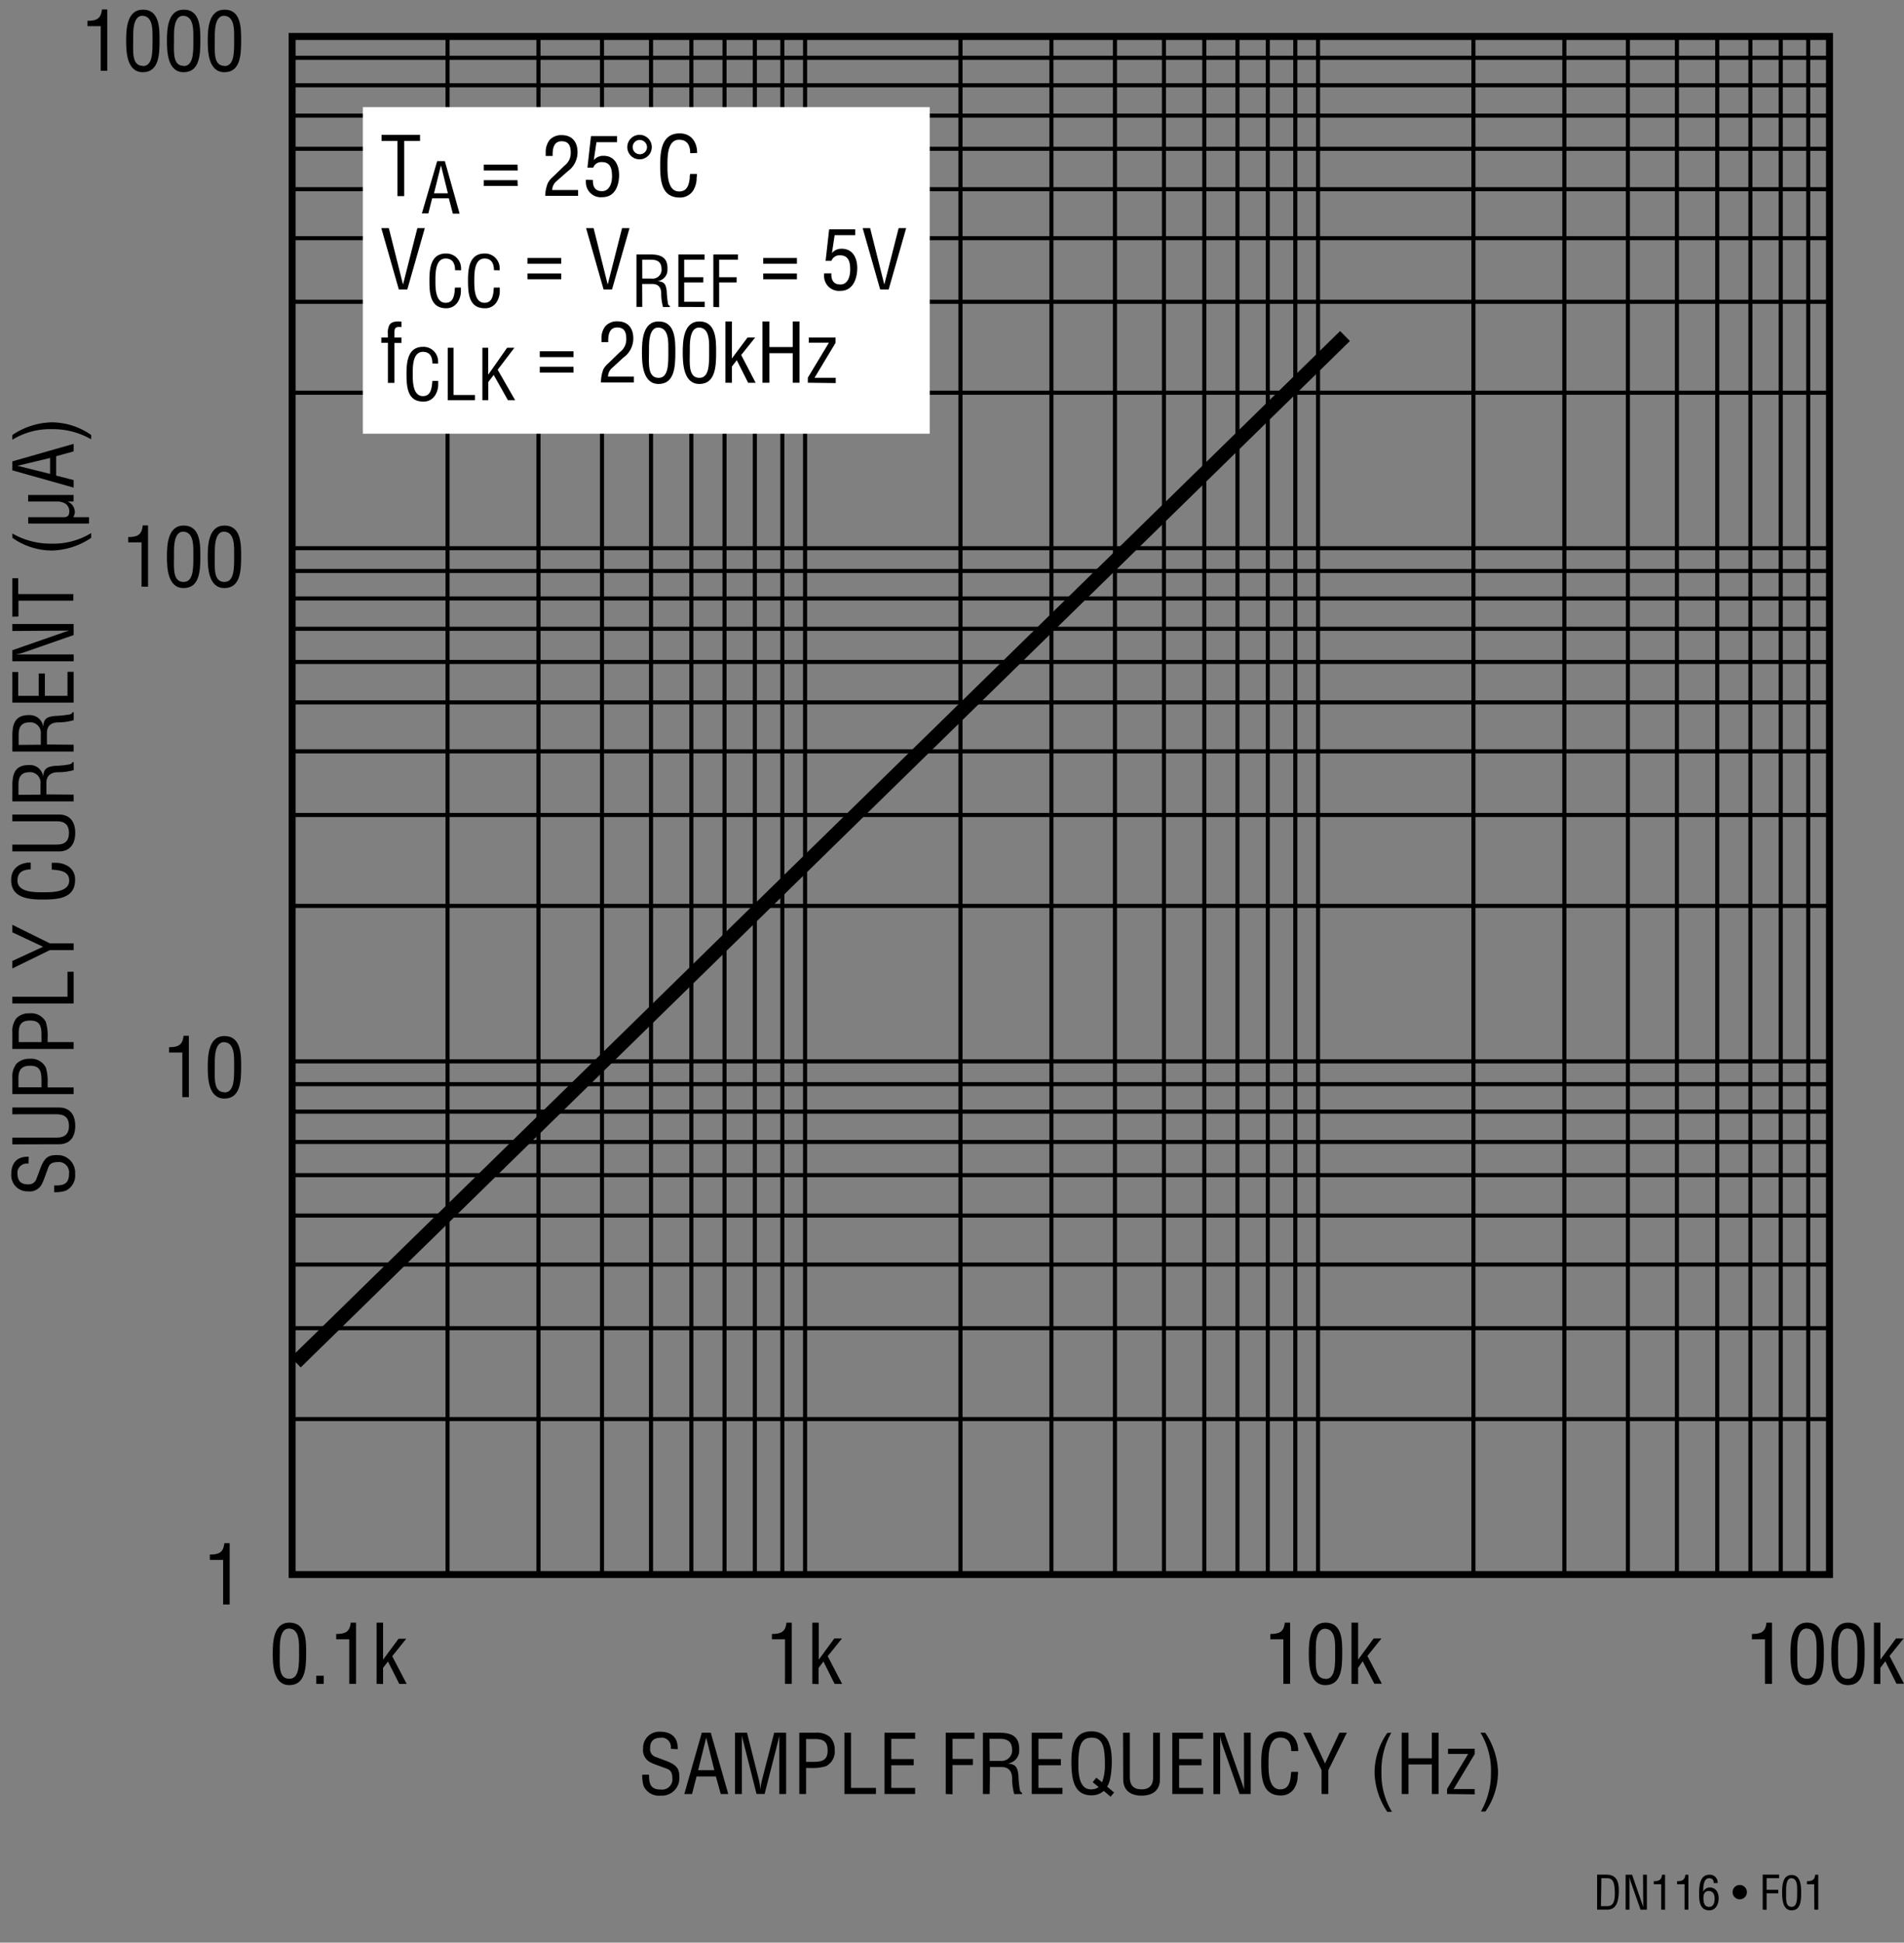 <svg id="fdee116b-63f5-4d56-8a29-f1b4b2c376ee" data-name="fb4b6fd8-1f36-45eb-b187-ba1d6663c85d" xmlns="http://www.w3.org/2000/svg" width="4.54in" height="4.63in" viewBox="0 0 326.65 333.12"><rect x="0" y="0" width="326.65" height="333.12" fill="#808080" stroke="none"/><path d="M115.07,299.87a1.61,1.61,0,0,0-1.29-1.89,1.2,1.2,0,0,0-.38,0c-1.69,0-1.87,1.07-1.87,1.88a1.38,1.38,0,0,0,1,1.43l1.67.63c2,.74,2.35,1.44,2.35,2.83a3,3,0,0,1-2.83,3.16h-.43a2.88,2.88,0,0,1-2.88-1.67,5.91,5.91,0,0,1-.22-1.92h1.16c0,1.56.24,2.54,2,2.54a1.77,1.77,0,0,0,2-1.52,1.71,1.71,0,0,0,0-.32c0-1.59-.65-1.61-1.71-2-.58-.23-1.5-.52-2.06-.82a2.33,2.33,0,0,1-1.25-2.38,2.76,2.76,0,0,1,2.64-2.87,1.41,1.41,0,0,1,.29,0c1.92,0,3.09,1,3,3Z"/><path d="M120.4,297.12h1.54l3,10.51h-1.29l-.83-3H119.5l-.77,3H117.4Zm.76.84h0l-1.39,5.59h2.78Z"/><path d="M132.82,297.12h2.05v10.51H133.7v-10h0c-.13.62-.23,1-.33,1.41l-2.19,8.58h-1.39l-2.2-8.7c-.1-.37-.18-.72-.31-1.29h0v10H126.1V297.12h2.06l2.06,8.19a9,9,0,0,1,.22,1.56h0a13.92,13.92,0,0,1,.27-1.57Z"/><path d="M137.13,307.63V297.12h2.76a3.58,3.58,0,0,1,2.45.69,3,3,0,0,1,.86,2.24,2.82,2.82,0,0,1-1.49,2.81,8.05,8.05,0,0,1-2.72.31h-.7v4.46Zm1.16-5.51h1.14c1.59,0,2.58-.24,2.56-2s-1.08-1.94-2.49-1.91h-1.21Z"/><path d="M144.87,307.63V297.12H146v9.46h4.28v1.05Z"/><path d="M151.75,307.63V297.12H157v1.05h-4.09v3.47h3.84v1.06h-3.84v3.88H157v1.05Z"/><path d="M162.25,307.63V297.12h4.93v1.05h-3.77v3.45h3.5v1.05h-3.5v5Z"/><path d="M169.79,307.63h-1.16V297.12h2.7c2.2,0,3.6.57,3.53,3a2.24,2.24,0,0,1-2,2.28h0c1.36.13,1.69.56,1.86,2a16.69,16.69,0,0,0,.22,2.34c0,.2.13.66.41.66v.24H174a10.07,10.07,0,0,1-.36-2.68c0-1-.42-1.95-1.8-1.95h-2Zm0-5.68h1.84a1.8,1.8,0,0,0,2-1.58,1.37,1.37,0,0,0,0-.35c0-1.81-1.44-1.85-2.23-1.85h-1.64Z"/><path d="M177,307.63V297.12h5.25v1.05h-4.09v3.47H182v1.06h-3.84v3.88h4.12v1.05Z"/><path d="M191.13,307.37l-.59.73-1.17-1a3.18,3.18,0,0,1-2.1.76c-3.07,0-3.44-2.82-3.46-5.73,0-2.41.36-5.24,3.43-5.24s3.5,2.83,3.5,5.24c0,.73-.1,3.29-.81,4.22Zm-3.67-1.76.62-.77,1,.78a8.5,8.5,0,0,0,.48-3c0-3-.34-4.65-2.27-4.65s-2.29,1.6-2.29,4.64c0,2.34.44,4.27,2.23,4.22a2.11,2.11,0,0,0,1.26-.39Z"/><path d="M192.67,297.12h1.16v7.55c0,.83.13,2.16,2,2.16s2-1.33,2-2.16v-7.55H199v8c0,1.88-1.25,2.79-3.15,2.79s-3.15-.91-3.15-2.79Z"/><path d="M201.12,307.63V297.12h5.26v1.05h-4.09v3.47h3.83v1.06h-3.83v3.88h4.12v1.05Z"/><path d="M213.41,297.12h1.16v10.51h-1.91l-2.94-8.41a8.49,8.49,0,0,1-.39-1.58h0v10h-1.16V297.12h1.89l3,8.6a11.83,11.83,0,0,1,.37,1.15h0v-1.18Z"/><path d="M221.52,300.27c0-1.24-.43-2.31-1.89-2.31-2,0-2,2.87-2,4.26s-.09,4.61,2,4.61c1.39,0,1.68-1.14,1.82-2.29,0-.23.05-.47.07-.71h1.17a2.32,2.32,0,0,1-.06.64,4,4,0,0,1-.61,2.23,2.65,2.65,0,0,1-2.29,1.18c-3.23,0-3.35-3.12-3.35-5.63s.35-5.34,3.34-5.34c2,0,3,1.48,3,3.36Z"/><path d="M227.32,302.39l2.47-5.27h1.28l-3.18,6.43v4.08h-1.16v-4.08l-3.15-6.43h1.29Z"/><path d="M238.69,297.12a13.08,13.08,0,0,0-1.69,6.75,12.41,12.41,0,0,0,1.81,6.82H238a12.6,12.6,0,0,1-2.18-6.66,11.87,11.87,0,0,1,2.18-6.86Z"/><path d="M240.48,307.63V297.12h1.16v4.39h4v-4.39h1.16v10.51h-1.16v-5.07h-4v5.07Z"/><path d="M248.26,307.63v-.87l3.62-6h-3.46v-.89H253v.91l-3.61,6H253v.91Z"/><path d="M254.06,310.64a13.11,13.11,0,0,0,1.73-6.7,12.48,12.48,0,0,0-1.8-6.82h.81a12.56,12.56,0,0,1,2.2,6.65,11.82,11.82,0,0,1-2.17,6.87Z"/><path d="M46.79,283.58c0-2,.12-5.33,2.85-5.33,3,0,2.88,3.33,2.88,5.33,0,2.38-.13,5.38-2.88,5.38S46.79,285.45,46.79,283.58Zm2.85,4.29c1.74,0,1.67-2.49,1.67-4.51,0-1.48.15-4-1.67-4.1S48,282.43,48,283.4C48,285.42,47.71,287.87,49.64,287.87Z"/><path d="M54.26,288.75v-1.4h1.28v1.4Z"/><path d="M59.92,281.1H57.68v-.91c1.5,0,2.32-.31,2.49-1.94h.91v10.5H59.92Z"/><path d="M64.61,288.75v-10.5h1.11v6.34h0L68.38,281H69.7l-2.41,3,2.48,4.76H68.5l-1.94-3.85L65.72,286v2.77Z"/><path d="M38.28,267.48H36v-.91c1.5,0,2.32-.31,2.49-1.95h.91v10.51H38.28Z"/><path d="M4.88,199.55A1.61,1.61,0,0,0,3,200.86a1.45,1.45,0,0,0,0,.36c0,1.65,1,1.87,1.84,1.87a1.39,1.39,0,0,0,1.43-1l.63-1.67c.74-2,1.44-2.35,2.83-2.35a3,3,0,0,1,3.16,2.83c0,.15,0,.29,0,.43a2.87,2.87,0,0,1-1.67,2.87,5.92,5.92,0,0,1-1.92.23v-1.16c1.56.06,2.54-.23,2.54-2a1.77,1.77,0,0,0-1.52-2,1.71,1.71,0,0,0-.32,0c-1.59,0-1.61.65-2,1.71-.23.58-.52,1.5-.82,2.06a2.33,2.33,0,0,1-2.38,1.25,2.76,2.76,0,0,1-2.87-2.64,1.41,1.41,0,0,1,0-.29c0-1.92,1-3.1,3-3Z"/><path d="M2.12,196.23v-1.16H9.67c.83,0,2.16-.13,2.16-2s-1.33-2-2.16-2H2.12v-1.16h8c1.88,0,2.79,1.25,2.79,3.15s-.91,3.15-2.79,3.15Z"/><path d="M12.63,187.61H2.12v-2.74a3.59,3.59,0,0,1,.69-2.45,3,3,0,0,1,2.24-.86,2.82,2.82,0,0,1,2.81,1.49,8.05,8.05,0,0,1,.31,2.72v.7h4.46Zm-5.51-1.16v-1.14c0-1.59-.24-2.58-2-2.56s-2,1.12-1.95,2.49v1.21Z"/><path d="M12.63,179.87H2.12v-2.8a3.61,3.61,0,0,1,.69-2.46,2.93,2.93,0,0,1,2.24-.85,2.83,2.83,0,0,1,2.81,1.48A8.05,8.05,0,0,1,8.17,178v.7h4.46ZM7.12,178.7v-1.13c0-1.6-.24-2.58-2-2.57s-1.94,1.08-1.91,2.5v1.2Z"/><path d="M12.63,172.08H2.12v-1.16h9.46v-4.29h1.05Z"/><path d="M7.39,162.35l-5.27-2.48v-1.29l6.43,3.18h4.08v1.16H8.55l-6.43,3.15v-1.29Z"/><path d="M5.27,149.08C4,149.11,3,149.51,3,151c0,2,2.87,2,4.26,2s4.61.09,4.61-2c0-1.39-1.14-1.68-2.29-1.82l-.71-.07v-1.16h.64a4,4,0,0,1,2.23.62,2.63,2.63,0,0,1,1.14,2.33c0,3.24-3.13,3.35-5.63,3.35s-5.34-.35-5.34-3.35c0-2,1.48-3,3.36-3Z"/><path d="M2.12,146v-1.17H9.67c.83,0,2.16-.13,2.16-2s-1.33-2-2.16-2H2.12v-1.16h8c1.88,0,2.79,1.25,2.79,3.15S12,146,10.12,146Z"/><path d="M12.63,136.26v1.16H2.12v-2.7c0-2.2.57-3.6,3-3.53a2.24,2.24,0,0,1,2.28,2h0c.13-1.36.56-1.69,2-1.86a16.83,16.83,0,0,0,2.34-.22c.2-.05.66-.13.66-.41h.24v1.36a10.07,10.07,0,0,1-2.68.36c-1,0-2,.42-2,1.8v2Zm-5.68,0v-1.84a1.8,1.8,0,0,0-1.58-2,1.37,1.37,0,0,0-.35,0c-1.81,0-1.85,1.44-1.85,2.23v1.64Z"/><path d="M12.63,127.7v1.17H2.12v-2.71c0-2.2.57-3.6,3-3.53a2.25,2.25,0,0,1,2.28,2h0c.13-1.36.56-1.7,2-1.86a16.85,16.85,0,0,0,2.34-.23c.2,0,.66-.12.66-.4h.24v1.35a9.47,9.47,0,0,1-2.64.38c-1,0-1.95.42-1.95,1.79v2ZM7,127.7v-1.83a1.81,1.81,0,0,0-1.58-2,2.29,2.29,0,0,0-.37,0c-1.81,0-1.85,1.44-1.85,2.22v1.64Z"/><path d="M12.63,120.48H2.12v-5.25h1v4.09H6.64v-3.84H7.7v3.84h3.88V115.2h1.05Z"/><path d="M2.12,108.2V107H12.63v1.9l-8.41,2.93a7.77,7.77,0,0,1-1.58.39h10v1.17H2.12v-1.89l8.6-3c.32-.12.66-.22,1.15-.36H10.69Z"/><path d="M2.12,105.75v-6.6h1v2.72h9.46V103H3.17v2.72Z"/><path d="M2.12,91.48a13.12,13.12,0,0,0,6.7,1.74,12.41,12.41,0,0,0,6.82-1.81v.82A12.64,12.64,0,0,1,9,94.4a11.79,11.79,0,0,1-6.86-2.17Z"/><path d="M11.6,86h0a2,2,0,0,1,1.24,1.9,2.39,2.39,0,0,1-.26.78h2.69v1.1H4.84v-1.1h6.05c.66,0,1-.22,1-1a1.58,1.58,0,0,0-.69-1.33A2.61,2.61,0,0,0,9.83,86h-5V84.87h7.79V86Z"/><path d="M2.12,80.65V79.11l10.51-3V77.4l-3,.83v3.32l3,.77v1.29ZM3,79.87H3l5.59,1.39V78.53Z"/><path d="M15.64,75.33a13.12,13.12,0,0,0-6.7-1.74A12.41,12.41,0,0,0,2.12,75.4v-.81a12.56,12.56,0,0,1,6.65-2.17,11.82,11.82,0,0,1,6.87,2.17Z"/><path d="M31.28,180.48H29v-.91c1.5,0,2.32-.31,2.49-1.95h.91v10.51H31.28Z"/><path d="M35.64,183c0-2,.13-5.34,2.86-5.34,2.94,0,2.87,3.33,2.87,5.34,0,2.38-.12,5.38-2.87,5.38S35.64,184.87,35.64,183Zm2.86,4.33c1.74,0,1.67-2.5,1.67-4.51,0-1.49.15-4-1.67-4.11s-1.65,3.14-1.65,4.11C36.85,184.79,36.57,187.29,38.5,187.29Z"/><path d="M24.28,93H22v-.91c1.5,0,2.32-.31,2.49-2h.91v10.51H24.28Z"/><path d="M28.64,95.46c0-2,.13-5.34,2.86-5.34,2.94,0,2.87,3.33,2.87,5.34,0,2.38-.12,5.38-2.87,5.38S28.64,97.32,28.64,95.46Zm2.86,4.33c1.74,0,1.67-2.5,1.67-4.51,0-1.49.15-4-1.67-4.11s-1.65,3.14-1.65,4.11C29.85,97.29,29.57,99.79,31.5,99.79Z"/><path d="M35.64,95.46c0-2,.13-5.34,2.86-5.34,2.94,0,2.87,3.33,2.87,5.34,0,2.38-.12,5.38-2.87,5.38S35.64,97.32,35.64,95.46Zm2.86,4.33c1.74,0,1.67-2.5,1.67-4.51,0-1.49.15-4-1.67-4.11s-1.65,3.14-1.65,4.11C36.85,97.29,36.57,99.79,38.5,99.79Z"/><path d="M17.28,4.48H15V3.57c1.5,0,2.32-.31,2.49-1.95h.91V12.13H17.28Z"/><path d="M21.64,7c0-2,.13-5.34,2.86-5.34C27.44,1.62,27.37,5,27.37,7c0,2.38-.12,5.38-2.87,5.38S21.64,8.87,21.64,7Zm2.86,4.33c1.74,0,1.67-2.5,1.67-4.51,0-1.49.15-4-1.67-4.11s-1.65,3.14-1.65,4.11C22.85,8.79,22.57,11.29,24.5,11.29Z"/><path d="M28.64,7c0-2,.13-5.34,2.86-5.34C34.44,1.62,34.37,5,34.37,7c0,2.38-.12,5.38-2.87,5.38S28.64,8.87,28.64,7Zm2.86,4.33c1.74,0,1.67-2.5,1.67-4.51,0-1.49.15-4-1.67-4.11s-1.65,3.14-1.65,4.11C29.85,8.79,29.57,11.29,31.5,11.29Z"/><path d="M35.64,7c0-2,.13-5.34,2.86-5.34C41.44,1.62,41.37,5,41.37,7c0,2.38-.12,5.38-2.87,5.38S35.64,8.87,35.64,7Zm2.86,4.33c1.74,0,1.67-2.5,1.67-4.51,0-1.49.15-4-1.67-4.11s-1.65,3.14-1.65,4.11C36.85,8.79,36.57,11.29,38.5,11.29Z"/><path d="M134.67,281.1h-2.24v-.91c1.5,0,2.32-.31,2.49-1.94h.91v10.5h-1.16Z"/><path d="M139.36,288.75v-10.5h1.11v6.34h0l2.66-3.63h1.32L142,284l2.48,4.76h-1.29l-1.92-3.85-.84,1.11v2.77Z"/><path d="M220.17,281.1h-2.24v-.91c1.5,0,2.32-.31,2.49-1.94h.91v10.5h-1.16Z"/><path d="M224.54,283.58c0-2,.12-5.33,2.85-5.33,3,0,2.88,3.33,2.88,5.33,0,2.38-.13,5.38-2.88,5.38S224.54,285.45,224.54,283.58Zm2.85,4.33c1.74,0,1.67-2.49,1.67-4.51,0-1.48.15-4-1.67-4.1s-1.65,3.13-1.65,4.1c0,2-.28,4.47,1.65,4.47Z"/><path d="M231.86,288.75v-10.5H233v6.34h0l2.66-3.63H237l-2.41,3,2.48,4.76h-1.29l-2-3.85L233,286v2.77Z"/><path d="M302.8,281.1h-2.24v-.91c1.5,0,2.33-.31,2.49-1.94H304v10.5h-1.2Z"/><path d="M307.17,283.58c0-2,.12-5.33,2.86-5.33,2.94,0,2.87,3.33,2.87,5.33,0,2.38-.13,5.38-2.87,5.38S307.17,285.45,307.17,283.58Zm2.83,4.29c1.73,0,1.66-2.49,1.66-4.51,0-1.48.16-4-1.66-4.1s-1.66,3.13-1.66,4.1C308.37,285.42,308.09,287.87,310,287.87Z"/><path d="M314.17,283.58c0-2,.12-5.33,2.86-5.33,2.94,0,2.87,3.33,2.87,5.33,0,2.38-.13,5.38-2.87,5.38S314.17,285.45,314.17,283.58Zm2.83,4.29c1.73,0,1.66-2.49,1.66-4.51,0-1.48.16-4-1.66-4.1s-1.66,3.13-1.66,4.1C315.37,285.42,315.09,287.87,317,287.87Z"/><path d="M321.49,288.75v-10.5h1.11v6.34h0l2.67-3.63h1.31l-2.41,3,2.48,4.76h-1.29l-1.92-3.85L322.6,286v2.77Z"/><path d="M274,327.46v-6h1.64c1.88,0,2.13,1.52,2.08,3s-.33,3-2,3Zm.66-.6h1.07c1,0,1.37-.72,1.31-2.51-.05-1.37-.24-2.28-1.31-2.28h-1Z"/><path d="M281.88,321.47h.66v6h-1.09l-1.68-4.79a5.74,5.74,0,0,1-.22-.91h0v5.7h-.66v-6H280l1.7,4.91c.07.18.13.37.21.65h0v-.67Z"/><path d="M285,323.1h-1.28v-.52c.86,0,1.33-.18,1.42-1.11h.52v6H285Z"/><path d="M289,323.1h-1.28v-.52c.86,0,1.33-.18,1.42-1.11h.52v6H289Z"/><path d="M291.5,324.8c0-1.25.05-3.33,1.78-3.33a1.33,1.33,0,0,1,1.4,1.25,1.08,1.08,0,0,1,0,.18H294c0-.55-.24-.83-.8-.83-1,0-1,1.68-1,2.32h0a1.22,1.22,0,0,1,1.11-.73c1.07,0,1.54.86,1.54,1.83,0,1.28-.68,2.09-1.59,2.09C291.62,327.58,291.5,326,291.5,324.8Zm1.66-.54c-.78,0-.92.65-.92,1.21,0,1.13.37,1.51,1,1.51.79,0,.92-.84.92-1.45s-.23-1.27-1-1.27Z"/><path d="M298.49,325.69a1.23,1.23,0,1,1,1.21-1.25v0A1.22,1.22,0,0,1,298.49,325.69Z"/><path d="M302.41,327.46v-6h2.82v.6h-2.15v2h2v.6h-2v2.83Z"/><path d="M305.74,324.51c0-1.12.07-3,1.63-3s1.64,1.9,1.64,3c0,1.36-.07,3.07-1.64,3.07S305.74,325.58,305.74,324.51Zm1.63,2.47c1,0,.95-1.42.95-2.57,0-.85.09-2.27-.95-2.34s-.94,1.79-.94,2.34c0,1.15-.16,2.57.94,2.57Z"/><path d="M311.24,323.1H310v-.52c.85,0,1.32-.18,1.42-1.11h.52v6h-.67Z"/><polyline points="322.5 278.12 42 278.12 42 0" fill="none"/><polyline points="2.13 0.87 2.13 307.62 316 307.62" fill="none"/><line x1="17.5" y1="138.12" y2="138.12" fill="none"/><line x1="313.87" y1="333.12" x2="313.87" y2="316.12" fill="none"/><rect x="50.12" y="6.25" width="263.75" height="263.75" fill="none" stroke="#000" stroke-width="1.2"/><path d="M182,138.13" fill="none" stroke="#000" stroke-width="1.2"/><line x1="138.12" y1="269.94" x2="138.12" y2="6.06" fill="none" stroke="#000" stroke-width="0.7"/><line x1="134.22" y1="269.94" x2="134.22" y2="6.06" fill="none" stroke="#000" stroke-width="0.7"/><line x1="129.5" y1="269.94" x2="129.5" y2="6.06" fill="none" stroke="#000" stroke-width="0.7"/><line x1="124.3" y1="269.94" x2="124.3" y2="6.06" fill="none" stroke="#000" stroke-width="0.7"/><line x1="118.61" y1="269.94" x2="118.61" y2="6.06" fill="none" stroke="#000" stroke-width="0.7"/><line x1="111.69" y1="269.94" x2="111.69" y2="6.06" fill="none" stroke="#000" stroke-width="0.7"/><line x1="103.28" y1="269.94" x2="103.28" y2="6.06" fill="none" stroke="#000" stroke-width="0.7"/><line x1="92.38" y1="269.94" x2="92.38" y2="6.06" fill="none" stroke="#000" stroke-width="0.7"/><line x1="76.78" y1="269.94" x2="76.78" y2="6.06" fill="none" stroke="#000" stroke-width="0.7"/><line x1="226.12" y1="269.69" x2="226.12" y2="5.81" fill="none" stroke="#000" stroke-width="0.7"/><line x1="222.22" y1="269.69" x2="222.22" y2="5.81" fill="none" stroke="#000" stroke-width="0.7"/><line x1="217.5" y1="269.69" x2="217.5" y2="5.81" fill="none" stroke="#000" stroke-width="0.7"/><line x1="212.3" y1="269.69" x2="212.3" y2="5.81" fill="none" stroke="#000" stroke-width="0.7"/><line x1="206.61" y1="269.69" x2="206.61" y2="5.81" fill="none" stroke="#000" stroke-width="0.7"/><line x1="199.69" y1="269.69" x2="199.69" y2="5.81" fill="none" stroke="#000" stroke-width="0.7"/><line x1="191.28" y1="269.69" x2="191.28" y2="5.81" fill="none" stroke="#000" stroke-width="0.7"/><line x1="180.38" y1="269.69" x2="180.38" y2="5.81" fill="none" stroke="#000" stroke-width="0.7"/><line x1="164.78" y1="269.69" x2="164.78" y2="5.81" fill="none" stroke="#000" stroke-width="0.7"/><line x1="310.22" y1="269.94" x2="310.22" y2="6.06" fill="none" stroke="#000" stroke-width="0.7"/><line x1="305.5" y1="269.94" x2="305.5" y2="6.06" fill="none" stroke="#000" stroke-width="0.7"/><line x1="300.3" y1="269.94" x2="300.3" y2="6.06" fill="none" stroke="#000" stroke-width="0.7"/><line x1="294.61" y1="269.94" x2="294.61" y2="6.06" fill="none" stroke="#000" stroke-width="0.7"/><line x1="287.69" y1="269.94" x2="287.69" y2="6.06" fill="none" stroke="#000" stroke-width="0.7"/><line x1="279.28" y1="269.94" x2="279.28" y2="6.06" fill="none" stroke="#000" stroke-width="0.7"/><line x1="268.38" y1="269.94" x2="268.38" y2="6.06" fill="none" stroke="#000" stroke-width="0.7"/><line x1="252.78" y1="269.94" x2="252.78" y2="6.06" fill="none" stroke="#000" stroke-width="0.7"/><line x1="313.81" y1="182" x2="49.94" y2="182" fill="none" stroke="#000" stroke-width="0.7"/><line x1="313.81" y1="185.91" x2="49.94" y2="185.91" fill="none" stroke="#000" stroke-width="0.7"/><line x1="313.81" y1="190.62" x2="49.94" y2="190.62" fill="none" stroke="#000" stroke-width="0.7"/><line x1="313.81" y1="195.82" x2="49.94" y2="195.82" fill="none" stroke="#000" stroke-width="0.7"/><line x1="313.81" y1="201.51" x2="49.94" y2="201.51" fill="none" stroke="#000" stroke-width="0.7"/><line x1="313.81" y1="208.44" x2="49.94" y2="208.44" fill="none" stroke="#000" stroke-width="0.7"/><line x1="313.81" y1="216.84" x2="49.94" y2="216.84" fill="none" stroke="#000" stroke-width="0.7"/><line x1="313.81" y1="227.75" x2="49.94" y2="227.75" fill="none" stroke="#000" stroke-width="0.7"/><line x1="313.81" y1="243.34" x2="49.94" y2="243.34" fill="none" stroke="#000" stroke-width="0.7"/><line x1="313.56" y1="94" x2="49.69" y2="94" fill="none" stroke="#000" stroke-width="0.7"/><line x1="313.56" y1="97.91" x2="49.69" y2="97.91" fill="none" stroke="#000" stroke-width="0.7"/><line x1="313.56" y1="102.62" x2="49.69" y2="102.62" fill="none" stroke="#000" stroke-width="0.7"/><line x1="313.56" y1="107.82" x2="49.69" y2="107.82" fill="none" stroke="#000" stroke-width="0.7"/><line x1="313.56" y1="113.51" x2="49.69" y2="113.51" fill="none" stroke="#000" stroke-width="0.7"/><line x1="313.56" y1="120.44" x2="49.69" y2="120.44" fill="none" stroke="#000" stroke-width="0.7"/><line x1="313.56" y1="128.84" x2="49.69" y2="128.84" fill="none" stroke="#000" stroke-width="0.7"/><line x1="313.56" y1="139.75" x2="49.69" y2="139.75" fill="none" stroke="#000" stroke-width="0.7"/><line x1="313.56" y1="155.34" x2="49.69" y2="155.34" fill="none" stroke="#000" stroke-width="0.7"/><line x1="313.81" y1="9.91" x2="49.94" y2="9.91" fill="none" stroke="#000" stroke-width="0.7"/><line x1="313.81" y1="14.62" x2="49.94" y2="14.62" fill="none" stroke="#000" stroke-width="0.7"/><line x1="313.81" y1="19.82" x2="49.94" y2="19.82" fill="none" stroke="#000" stroke-width="0.7"/><line x1="313.81" y1="25.51" x2="49.94" y2="25.51" fill="none" stroke="#000" stroke-width="0.7"/><line x1="313.81" y1="32.44" x2="49.94" y2="32.44" fill="none" stroke="#000" stroke-width="0.7"/><line x1="313.81" y1="40.84" x2="49.94" y2="40.84" fill="none" stroke="#000" stroke-width="0.7"/><line x1="313.81" y1="51.75" x2="49.94" y2="51.75" fill="none" stroke="#000" stroke-width="0.7"/><line x1="313.81" y1="67.34" x2="49.94" y2="67.34" fill="none" stroke="#000" stroke-width="0.7"/><rect x="62.25" y="18.37" width="97.25" height="56" fill="#fff"/><path d="M110.88,46.38" fill="#fff"/><path d="M65.46,23.12h6.6v1.05H69.34v9.46H68.18V24.17H65.46Z"/><path d="M75,27.63h1.32l2.53,9H77.69L77,34H74.14l-.65,2.59H72.38Zm.65.72h0l-1.19,4.79h2.38Z"/><path d="M88.82,29.23H83v-1h5.78Zm0,2.66H83v-1h5.78Z"/><path d="M95.5,31.05a2,2,0,0,0-.76,1.53h4.44v1H93.54A6,6,0,0,1,94,31.36a3.6,3.6,0,0,1,.82-1l2-1.94a2.69,2.69,0,0,0,1.09-2.35c0-1.06-.36-1.85-1.55-1.85-1.45,0-1.57,1.42-1.55,2.52H93.62V26.1a3.36,3.36,0,0,1,.67-2.1,2.69,2.69,0,0,1,2.09-.83c1.79,0,2.7,1.19,2.7,2.93a4,4,0,0,1-1.69,3.28Z"/><path d="M101.73,30.87c-.06,1.12.36,1.91,1.55,1.91S105,31.55,105,30.25s-.26-2.46-1.75-2.46a1.46,1.46,0,0,0-1.47.95h-1l.61-5.41h4.47v1.05h-3.53l-.46,3.08h0a2.08,2.08,0,0,1,1.66-.75c1.94,0,2.68,1.62,2.68,3.33s-.69,3.77-2.86,3.77a2.56,2.56,0,0,1-2.82-2.28,2.9,2.9,0,0,1,0-.72Z"/><path d="M109.72,27.32a2.1,2.1,0,1,1,2.1-2.1h0a2.1,2.1,0,0,1-2.08,2.1Zm0-3.33A1.23,1.23,0,1,0,111,25.22,1.25,1.25,0,0,0,109.73,24h0Z"/><path d="M118.41,26.27c0-1.24-.44-2.31-1.9-2.31-2,0-2,2.87-2,4.26s-.09,4.61,2,4.61c1.39,0,1.68-1.14,1.82-2.28a2.21,2.21,0,0,1,.08-.72h1.16a2.28,2.28,0,0,1-.06.64,4,4,0,0,1-.61,2.23,2.66,2.66,0,0,1-2.29,1.17c-3.23,0-3.35-3.12-3.35-5.63s.35-5.37,3.34-5.37c2,0,3,1.49,3,3.36Z"/><path d="M71.6,39.12h1.28l-3,10.51H68.42l-3-10.51h1.29l2.43,9.67h0Z"/><path d="M78.07,46.33c0-1.07-.37-2-1.62-2-1.73,0-1.75,2.46-1.75,3.65s-.07,3.94,1.75,3.94c1.19,0,1.44-1,1.56-2a2.07,2.07,0,0,1,.06-.61h1v.55a3.49,3.49,0,0,1-.58,2,2.3,2.3,0,0,1-1.95,1c-2.77,0-2.87-2.67-2.87-4.82s.3-4.57,2.85-4.57a2.53,2.53,0,0,1,2.58,2.46,3,3,0,0,1,0,.42Z"/><path d="M84.74,46.33c0-1.07-.37-2-1.62-2-1.72,0-1.75,2.46-1.75,3.65s-.07,3.94,1.75,3.94c1.19,0,1.44-1,1.56-2a2.07,2.07,0,0,1,.06-.61h1v.55a3.49,3.49,0,0,1-.58,2,2.27,2.27,0,0,1-2,1c-2.77,0-2.87-2.67-2.87-4.82s.3-4.57,2.86-4.57a2.51,2.51,0,0,1,2.57,2.45,3,3,0,0,1,0,.43Z"/><path d="M96.28,45.23H90.49v-1h5.79Zm0,2.66H90.49v-1h5.79Z"/><path d="M106.72,39.12H108l-3,10.51h-1.45l-3-10.51h1.29l2.42,9.67h0Z"/><path d="M110.19,52.63h-1v-9h2.32c1.88,0,3.08.49,3,2.57a1.92,1.92,0,0,1-1.73,2h0c1.17.11,1.45.48,1.6,1.68a19.06,19.06,0,0,0,.19,2c0,.17.11.56.35.56v.21h-1.17a8.48,8.48,0,0,1-.31-2.29c0-.9-.36-1.67-1.53-1.67h-1.74Zm0-4.86h1.57a1.54,1.54,0,0,0,1.73-1.32,1.29,1.29,0,0,0,0-.34c0-1.54-1.24-1.58-1.91-1.58h-1.4Z"/><path d="M116.38,52.63v-9h4.5v.9h-3.5v3h3.28v.9h-3.28v3.32h3.52v.9Z"/><path d="M122.38,52.63v-9h4.22v.9h-3.22v3h3v.9h-3v4.25Z"/><path d="M136.72,45.23h-5.78v-1h5.78Zm0,2.66h-5.78v-1h5.78Z"/><path d="M142.63,46.87c-.06,1.12.36,1.91,1.55,1.91s1.68-1.24,1.68-2.54-.26-2.46-1.75-2.46a1.46,1.46,0,0,0-1.47.95h-1l.61-5.41h4.47v1h-3.53l-.46,3.08h0a2.08,2.08,0,0,1,1.66-.75c1.94,0,2.68,1.62,2.68,3.33s-.69,3.89-2.86,3.89a2.56,2.56,0,0,1-2.82-2.28,2.9,2.9,0,0,1,0-.72Z"/><path d="M154.17,39.12h1.29l-3,10.51H151l-3-10.51h1.28l2.43,9.67h0Z"/><path d="M66.55,58.78H65.42v-.91h1.12v-.66a2.76,2.76,0,0,1,.28-1.5c.36-.52,1-.66,2.06-.56v.94c-.9-.08-1.22,0-1.22,1v.78h1.22v.94H67.66v6.85H66.55Z"/><path d="M74.18,62.33c0-1.07-.37-2-1.62-2-1.73,0-1.75,2.46-1.75,3.65s-.07,3.94,1.75,3.94c1.19,0,1.44-1,1.56-2l.06-.61h1v.55a3.49,3.49,0,0,1-.58,2,2.28,2.28,0,0,1-2,1c-2.77,0-2.86-2.67-2.86-4.82s.3-4.57,2.85-4.57a2.51,2.51,0,0,1,2.57,2.45,3,3,0,0,1,0,.43Z"/><path d="M76.81,68.63v-9h1v8.1h3.67v.9Z"/><path d="M82.76,68.63v-9h1v4.62h0L87,59.63h1.25L85.38,63.4l3,5.23H87.14L84.7,64.29l-.93,1.22v3.12Z"/><path d="M98.39,61.23H92.6v-1h5.79Zm0,2.66H92.6v-1h5.79Z"/><path d="M105.06,63.05a2,2,0,0,0-.75,1.53h4.44v1H103.1a6.26,6.26,0,0,1,.42-2.27,3.67,3.67,0,0,1,.83-1l2-1.94A2.69,2.69,0,0,0,107.44,58c0-1.06-.36-1.85-1.55-1.85-1.44,0-1.57,1.42-1.54,2.52h-1.16v-.64a3.24,3.24,0,0,1,.67-2.1,2.65,2.65,0,0,1,2.09-.83c1.79,0,2.7,1.19,2.7,2.93a4,4,0,0,1-1.7,3.28Z"/><path d="M110.13,60.46c0-2,.13-5.34,2.86-5.34,2.94,0,2.87,3.33,2.87,5.34,0,2.38-.13,5.38-2.87,5.38S110.13,62.32,110.13,60.46ZM113,64.79c1.73,0,1.66-2.5,1.66-4.51,0-1.49.16-4-1.66-4.11s-1.66,3.14-1.66,4.11C111.33,62.29,111.05,64.79,113,64.79Z"/><path d="M117.13,60.46c0-2,.13-5.34,2.86-5.34,2.94,0,2.87,3.33,2.87,5.34,0,2.38-.13,5.38-2.87,5.38S117.13,62.32,117.13,60.46ZM120,64.79c1.73,0,1.66-2.5,1.66-4.51,0-1.49.16-4-1.66-4.11s-1.66,3.14-1.66,4.11C118.33,62.29,118.05,64.79,120,64.79Z"/><path d="M124.45,65.63V55.12h1.11v6.35h0l2.69-3.6h1.31l-2.4,3,2.48,4.77h-1.29l-1.95-3.88-.84,1.1v2.78Z"/><path d="M130.81,65.63V55.12H132v4.39h4V55.12h1.16V65.63H136V60.56h-4v5.07Z"/><path d="M138.59,65.63v-.87l3.62-6h-3.46v-.89h4.6v.91l-3.61,6h3.64v.91Z"/><line x1="50.75" y1="233.62" x2="230.75" y2="57.62" fill="none" stroke="#000" stroke-width="2.4"/></svg>